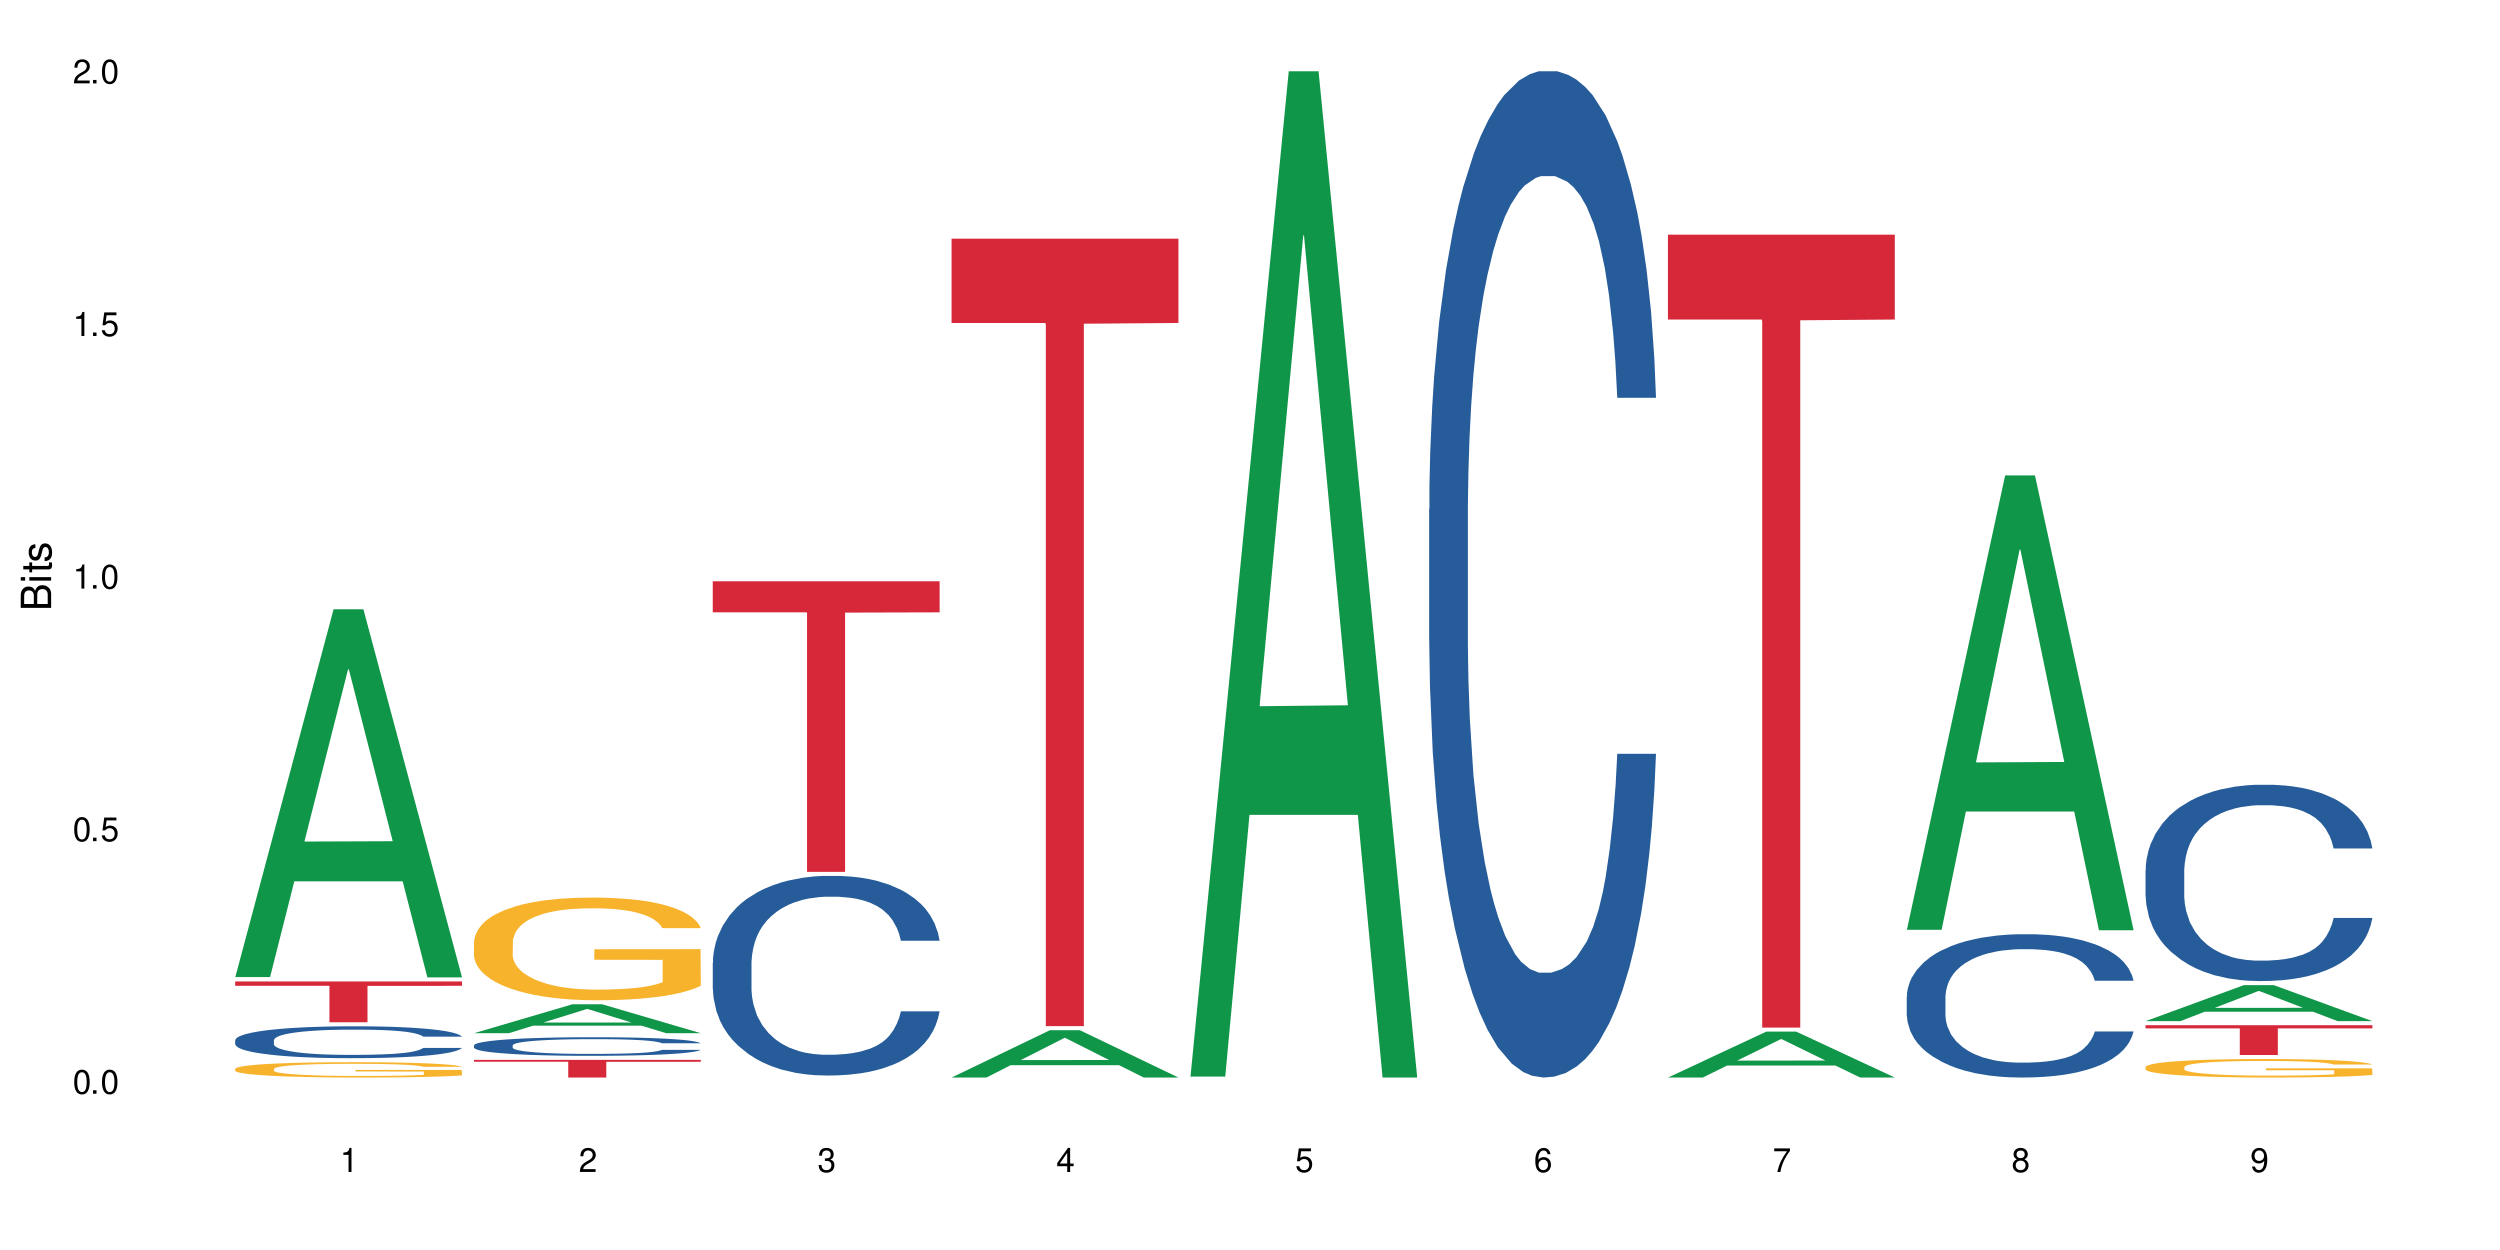 <?xml version="1.0" encoding="UTF-8"?>
<svg xmlns="http://www.w3.org/2000/svg" xmlns:xlink="http://www.w3.org/1999/xlink" width="720" height="360" viewBox="0 0 720 360">
<defs>
<g>
<g id="glyph-0-0">
</g>
<g id="glyph-0-1">
<path d="M 2.641 -6.938 C 2 -6.938 1.422 -6.656 1.078 -6.172 C 0.641 -5.562 0.406 -4.641 0.406 -3.359 C 0.406 -1.016 1.188 0.219 2.641 0.219 C 4.078 0.219 4.859 -1.016 4.859 -3.297 C 4.859 -4.641 4.656 -5.547 4.203 -6.172 C 3.844 -6.656 3.281 -6.938 2.641 -6.938 Z M 2.641 -6.188 C 3.547 -6.188 4 -5.25 4 -3.375 C 4 -1.406 3.562 -0.484 2.625 -0.484 C 1.734 -0.484 1.281 -1.438 1.281 -3.344 C 1.281 -5.25 1.734 -6.188 2.641 -6.188 Z M 2.641 -6.188 "/>
</g>
<g id="glyph-0-2">
<path d="M 1.828 -1 L 0.828 -1 L 0.828 0 L 1.828 0 Z M 1.828 -1 "/>
</g>
<g id="glyph-0-3">
<path d="M 4.562 -6.797 L 1.062 -6.797 L 0.547 -3.094 L 1.328 -3.094 C 1.719 -3.562 2.047 -3.734 2.578 -3.734 C 3.484 -3.734 4.062 -3.109 4.062 -2.094 C 4.062 -1.125 3.484 -0.531 2.578 -0.531 C 1.828 -0.531 1.375 -0.906 1.188 -1.672 L 0.328 -1.672 C 0.453 -1.109 0.547 -0.844 0.75 -0.594 C 1.125 -0.078 1.828 0.219 2.594 0.219 C 3.969 0.219 4.922 -0.781 4.922 -2.219 C 4.922 -3.562 4.031 -4.484 2.719 -4.484 C 2.25 -4.484 1.859 -4.359 1.469 -4.062 L 1.734 -5.969 L 4.562 -5.969 Z M 4.562 -6.797 "/>
</g>
<g id="glyph-0-4">
<path d="M 2.484 -4.938 L 2.484 0 L 3.328 0 L 3.328 -6.938 L 2.766 -6.938 C 2.469 -5.875 2.281 -5.734 0.984 -5.562 L 0.984 -4.938 Z M 2.484 -4.938 "/>
</g>
<g id="glyph-0-5">
<path d="M 4.859 -0.828 L 1.281 -0.828 C 1.359 -1.406 1.672 -1.781 2.5 -2.281 L 3.469 -2.828 C 4.406 -3.344 4.906 -4.062 4.906 -4.906 C 4.906 -5.484 4.672 -6.031 4.266 -6.406 C 3.859 -6.766 3.375 -6.938 2.719 -6.938 C 1.859 -6.938 1.219 -6.625 0.844 -6.031 C 0.609 -5.672 0.5 -5.234 0.484 -4.531 L 1.328 -4.531 C 1.359 -5.016 1.406 -5.281 1.531 -5.516 C 1.75 -5.938 2.188 -6.203 2.703 -6.203 C 3.469 -6.203 4.031 -5.641 4.031 -4.891 C 4.031 -4.344 3.719 -3.859 3.125 -3.516 L 2.234 -3 C 0.812 -2.172 0.406 -1.531 0.328 -0.016 L 4.859 -0.016 Z M 4.859 -0.828 "/>
</g>
<g id="glyph-0-6">
<path d="M 2.125 -3.188 L 2.578 -3.188 C 3.5 -3.188 3.984 -2.766 3.984 -1.922 C 3.984 -1.062 3.469 -0.531 2.594 -0.531 C 1.656 -0.531 1.203 -1 1.156 -2.016 L 0.312 -2.016 C 0.344 -1.453 0.438 -1.094 0.609 -0.781 C 0.953 -0.109 1.625 0.219 2.547 0.219 C 3.953 0.219 4.859 -0.625 4.859 -1.938 C 4.859 -2.828 4.516 -3.297 3.703 -3.594 C 4.344 -3.844 4.656 -4.328 4.656 -5.031 C 4.656 -6.219 3.875 -6.938 2.578 -6.938 C 1.203 -6.938 0.484 -6.172 0.453 -4.703 L 1.297 -4.703 C 1.312 -5.125 1.344 -5.359 1.453 -5.578 C 1.641 -5.969 2.062 -6.203 2.594 -6.203 C 3.344 -6.203 3.797 -5.75 3.797 -5 C 3.797 -4.516 3.609 -4.219 3.25 -4.047 C 3.016 -3.953 2.703 -3.922 2.125 -3.906 Z M 2.125 -3.188 "/>
</g>
<g id="glyph-0-7">
<path d="M 3.141 -1.672 L 3.141 0 L 3.984 0 L 3.984 -1.672 L 4.984 -1.672 L 4.984 -2.438 L 3.984 -2.438 L 3.984 -6.938 L 3.359 -6.938 L 0.266 -2.578 L 0.266 -1.672 Z M 3.141 -2.438 L 1 -2.438 L 3.141 -5.5 Z M 3.141 -2.438 "/>
</g>
<g id="glyph-0-8">
<path d="M 4.781 -5.125 C 4.609 -6.266 3.891 -6.938 2.844 -6.938 C 2.094 -6.938 1.422 -6.578 1.031 -5.953 C 0.594 -5.266 0.406 -4.422 0.406 -3.172 C 0.406 -2 0.578 -1.25 0.984 -0.641 C 1.359 -0.078 1.953 0.219 2.703 0.219 C 3.984 0.219 4.922 -0.75 4.922 -2.094 C 4.922 -3.375 4.062 -4.281 2.844 -4.281 C 2.172 -4.281 1.641 -4.031 1.281 -3.516 C 1.281 -5.234 1.828 -6.188 2.797 -6.188 C 3.391 -6.188 3.797 -5.797 3.938 -5.125 Z M 2.734 -3.531 C 3.547 -3.531 4.062 -2.953 4.062 -2.031 C 4.062 -1.156 3.484 -0.531 2.703 -0.531 C 1.922 -0.531 1.328 -1.188 1.328 -2.078 C 1.328 -2.938 1.906 -3.531 2.734 -3.531 Z M 2.734 -3.531 "/>
</g>
<g id="glyph-0-9">
<path d="M 4.984 -6.797 L 0.438 -6.797 L 0.438 -5.969 L 4.109 -5.969 C 2.5 -3.656 1.828 -2.234 1.328 0 L 2.219 0 C 2.594 -2.172 3.453 -4.047 4.984 -6.094 Z M 4.984 -6.797 "/>
</g>
<g id="glyph-0-10">
<path d="M 3.75 -3.656 C 4.469 -4.094 4.688 -4.438 4.688 -5.078 C 4.688 -6.172 3.844 -6.938 2.641 -6.938 C 1.438 -6.938 0.594 -6.172 0.594 -5.094 C 0.594 -4.438 0.812 -4.094 1.516 -3.656 C 0.734 -3.266 0.359 -2.703 0.359 -1.922 C 0.359 -0.656 1.281 0.219 2.641 0.219 C 3.984 0.219 4.922 -0.656 4.922 -1.922 C 4.922 -2.703 4.531 -3.266 3.75 -3.656 Z M 2.641 -6.188 C 3.359 -6.188 3.812 -5.75 3.812 -5.062 C 3.812 -4.406 3.344 -3.984 2.641 -3.984 C 1.922 -3.984 1.453 -4.406 1.453 -5.078 C 1.453 -5.75 1.922 -6.188 2.641 -6.188 Z M 2.641 -3.266 C 3.484 -3.266 4.062 -2.719 4.062 -1.906 C 4.062 -1.078 3.484 -0.531 2.625 -0.531 C 1.797 -0.531 1.219 -1.094 1.219 -1.906 C 1.219 -2.719 1.781 -3.266 2.641 -3.266 Z M 2.641 -3.266 "/>
</g>
<g id="glyph-0-11">
<path d="M 0.516 -1.578 C 0.672 -0.453 1.406 0.219 2.438 0.219 C 3.188 0.219 3.859 -0.141 4.266 -0.766 C 4.688 -1.453 4.891 -2.297 4.891 -3.547 C 4.891 -4.719 4.703 -5.453 4.312 -6.078 C 3.938 -6.641 3.344 -6.938 2.594 -6.938 C 1.297 -6.938 0.359 -5.969 0.359 -4.625 C 0.359 -3.344 1.234 -2.453 2.453 -2.453 C 3.094 -2.453 3.578 -2.672 4.016 -3.203 C 4 -1.484 3.469 -0.531 2.5 -0.531 C 1.906 -0.531 1.484 -0.906 1.359 -1.578 Z M 2.578 -6.203 C 3.375 -6.203 3.969 -5.531 3.969 -4.641 C 3.969 -3.797 3.391 -3.188 2.547 -3.188 C 1.734 -3.188 1.234 -3.766 1.234 -4.688 C 1.234 -5.562 1.797 -6.203 2.578 -6.203 Z M 2.578 -6.203 "/>
</g>
<g id="glyph-1-0">
</g>
<g id="glyph-1-1">
<path d="M 0 -0.953 L 0 -4.891 C 0 -5.719 -0.234 -6.344 -0.734 -6.797 C -1.188 -7.234 -1.812 -7.469 -2.5 -7.469 C -3.547 -7.469 -4.188 -7 -4.625 -5.875 C -4.984 -6.688 -5.625 -7.094 -6.531 -7.094 C -7.172 -7.094 -7.734 -6.859 -8.141 -6.391 C -8.562 -5.922 -8.75 -5.344 -8.75 -4.5 L -8.75 -0.953 Z M -4.984 -2.062 L -7.766 -2.062 L -7.766 -4.219 C -7.766 -4.844 -7.688 -5.203 -7.453 -5.5 C -7.219 -5.812 -6.859 -5.969 -6.375 -5.969 C -5.891 -5.969 -5.531 -5.812 -5.297 -5.5 C -5.062 -5.203 -4.984 -4.844 -4.984 -4.219 Z M -0.984 -2.062 L -4 -2.062 L -4 -4.781 C -4 -5.766 -3.438 -6.359 -2.484 -6.359 C -1.547 -6.359 -0.984 -5.766 -0.984 -4.781 Z M -0.984 -2.062 "/>
</g>
<g id="glyph-1-2">
<path d="M -6.281 -1.797 L -6.281 -0.797 L 0 -0.797 L 0 -1.797 Z M -8.75 -1.797 L -8.75 -0.797 L -7.484 -0.797 L -7.484 -1.797 Z M -8.75 -1.797 "/>
</g>
<g id="glyph-1-3">
<path d="M -6.281 -3.047 L -6.281 -2.016 L -8.016 -2.016 L -8.016 -1.016 L -6.281 -1.016 L -6.281 -0.172 L -5.469 -0.172 L -5.469 -1.016 L -0.719 -1.016 C -0.078 -1.016 0.281 -1.453 0.281 -2.234 C 0.281 -2.5 0.25 -2.719 0.188 -3.047 L -0.641 -3.047 C -0.609 -2.906 -0.594 -2.766 -0.594 -2.562 C -0.594 -2.141 -0.719 -2.016 -1.156 -2.016 L -5.469 -2.016 L -5.469 -3.047 Z M -6.281 -3.047 "/>
</g>
<g id="glyph-1-4">
<path d="M -4.531 -5.25 C -5.766 -5.25 -6.469 -4.422 -6.469 -2.969 C -6.469 -1.516 -5.719 -0.562 -4.547 -0.562 C -3.562 -0.562 -3.094 -1.062 -2.734 -2.562 L -2.516 -3.484 C -2.344 -4.188 -2.094 -4.469 -1.641 -4.469 C -1.047 -4.469 -0.641 -3.875 -0.641 -3 C -0.641 -2.453 -0.797 -2 -1.062 -1.75 C -1.25 -1.594 -1.422 -1.531 -1.875 -1.469 L -1.875 -0.406 C -0.422 -0.453 0.281 -1.266 0.281 -2.922 C 0.281 -4.5 -0.5 -5.516 -1.719 -5.516 C -2.656 -5.516 -3.172 -4.984 -3.469 -3.734 L -3.703 -2.766 C -3.891 -1.953 -4.156 -1.609 -4.594 -1.609 C -5.188 -1.609 -5.547 -2.125 -5.547 -2.938 C -5.547 -3.75 -5.203 -4.172 -4.531 -4.203 Z M -4.531 -5.25 "/>
</g>
</g>
</defs>
<rect x="-72" y="-36" width="864" height="432" fill="rgb(100%, 100%, 100%)" fill-opacity="1"/>
<path fill-rule="nonzero" fill="rgb(6.275%, 58.824%, 28.235%)" fill-opacity="1" d="M 67.73 281.395 L 67.801 281.293 L 96.07 175.465 L 104.656 175.465 L 133.066 281.492 L 123.082 281.492 L 115.965 253.816 L 84.762 253.816 L 77.781 281.395 L 67.73 281.395 L 87.766 242.367 L 113.102 242.266 L 100.469 192.785 L 100.328 192.688 L 100.188 192.984 L 87.695 242.266 L 87.766 242.367 Z M 67.73 281.395 "/>
<path fill-rule="nonzero" fill="rgb(14.51%, 36.078%, 60%)" fill-opacity="1" d="M 67.73 299.574 L 67.812 299.562 L 67.812 299.363 L 68.051 299.043 L 68.605 298.641 L 69.164 298.363 L 70.598 297.871 L 72.59 297.391 L 74.664 297.023 L 76.176 296.805 L 77.531 296.637 L 80.637 296.328 L 82.629 296.168 L 84.781 296.023 L 87.41 295.883 L 89.324 295.797 L 93.625 295.664 L 96.812 295.605 L 99.281 295.582 L 104.621 295.582 L 107.809 295.613 L 110.117 295.656 L 112.668 295.723 L 114.82 295.797 L 118.562 295.984 L 121.91 296.219 L 123.426 296.352 L 125.816 296.613 L 127.648 296.863 L 128.922 297.082 L 130.355 297.391 L 131.629 297.77 L 132.586 298.195 L 133.066 298.559 L 121.91 298.559 L 121.352 298.223 L 120.715 297.961 L 119.52 297.617 L 118.324 297.375 L 116.652 297.133 L 115.137 296.973 L 113.066 296.812 L 111.234 296.711 L 109.32 296.637 L 107.488 296.586 L 103.984 296.535 L 99.922 296.535 L 98.406 296.555 L 95.297 296.621 L 93.625 296.68 L 91.234 296.797 L 89.562 296.906 L 87.57 297.074 L 86.215 297.215 L 84.543 297.434 L 83.348 297.625 L 81.992 297.902 L 81.195 298.113 L 80.48 298.348 L 79.84 298.625 L 79.363 298.918 L 79.043 299.227 L 78.887 299.531 L 78.887 300.832 L 79.043 301.133 L 79.441 301.484 L 80.48 301.996 L 81.992 302.441 L 83.746 302.793 L 85.418 303.043 L 86.375 303.16 L 87.648 303.297 L 89.641 303.465 L 92.512 303.633 L 94.184 303.699 L 96.734 303.766 L 99.363 303.801 L 102.867 303.801 L 105.977 303.766 L 108.047 303.723 L 110.199 303.656 L 113.145 303.516 L 114.98 303.379 L 116.57 303.219 L 117.766 303.062 L 118.562 302.926 L 119.758 302.668 L 120.715 302.383 L 121.434 302.09 L 121.91 301.805 L 133.066 301.805 L 132.586 302.137 L 131.871 302.465 L 131.152 302.707 L 130.039 303.004 L 128.762 303.262 L 126.93 303.555 L 125.418 303.75 L 123.426 303.957 L 121.59 304.117 L 119.602 304.262 L 116.652 304.43 L 114.738 304.512 L 112.668 304.586 L 110.199 304.656 L 107.09 304.715 L 103.746 304.746 L 100.637 304.754 L 97.289 304.738 L 94.82 304.703 L 91.555 304.629 L 87.492 304.477 L 84.543 304.32 L 82.23 304.16 L 80.238 303.992 L 78.008 303.766 L 75.141 303.398 L 73.387 303.113 L 72.191 302.875 L 70.84 302.551 L 69.883 302.258 L 68.766 301.785 L 67.969 301.191 L 67.73 300.73 Z M 67.73 299.574 "/>
<path fill-rule="nonzero" fill="rgb(96.863%, 70.196%, 16.863%)" fill-opacity="1" d="M 67.73 307.809 L 67.812 307.805 L 67.812 307.727 L 68.129 307.543 L 68.926 307.293 L 69.961 307.086 L 71.078 306.926 L 71.793 306.844 L 72.988 306.723 L 74.023 306.633 L 76.656 306.449 L 80 306.281 L 81.832 306.211 L 83.906 306.141 L 86.852 306.062 L 88.207 306.035 L 92.352 305.973 L 97.051 305.93 L 102.23 305.918 L 104.621 305.922 L 107.887 305.938 L 112.348 305.984 L 114.898 306.023 L 116.891 306.062 L 118.961 306.117 L 121.512 306.195 L 123.902 306.293 L 125.816 306.391 L 127.727 306.512 L 129.32 306.641 L 130.676 306.781 L 131.871 306.949 L 132.586 307.094 L 133.066 307.234 L 121.988 307.234 L 121.352 307.094 L 120.637 306.984 L 119.441 306.852 L 118.246 306.754 L 117.051 306.676 L 114.82 306.57 L 112.906 306.508 L 110.516 306.449 L 108.207 306.414 L 105.578 306.391 L 103.984 306.383 L 99.762 306.383 L 95.938 306.41 L 93.707 306.441 L 92.113 306.477 L 89.879 306.535 L 88.527 306.586 L 87.73 306.617 L 85.34 306.742 L 83.746 306.855 L 82.871 306.93 L 81.754 307.051 L 80.957 307.16 L 80.082 307.32 L 79.602 307.441 L 78.965 307.715 L 78.887 308.441 L 79.125 308.594 L 79.602 308.762 L 80.238 308.906 L 81.195 309.059 L 82.152 309.176 L 83.824 309.332 L 85.258 309.438 L 86.375 309.508 L 88.527 309.613 L 89.402 309.652 L 91.473 309.723 L 93.625 309.781 L 96.254 309.828 L 98.246 309.852 L 101.434 309.871 L 105.496 309.871 L 110.277 309.848 L 113.305 309.816 L 115.379 309.785 L 116.73 309.758 L 118.406 309.711 L 119.602 309.672 L 120.715 309.629 L 122.07 309.559 L 122.07 308.594 L 102.391 308.59 L 102.391 308.141 L 132.984 308.137 L 133.066 309.711 L 131.391 309.82 L 129.32 309.926 L 127.328 310.008 L 125.258 310.074 L 122.309 310.152 L 119.918 310.199 L 116.254 310.254 L 112.906 310.293 L 109.402 310.316 L 106.293 310.328 L 102.629 310.332 L 99.363 310.324 L 95.855 310.301 L 93.066 310.27 L 90.52 310.227 L 87.969 310.176 L 84.781 310.09 L 82.711 310.023 L 80.559 309.938 L 78.406 309.836 L 76.496 309.727 L 75.219 309.645 L 73.945 309.547 L 72.59 309.426 L 71.316 309.289 L 70.359 309.164 L 69.484 309.023 L 68.848 308.891 L 68.211 308.707 L 67.891 308.562 L 67.73 308.438 Z M 67.73 307.809 "/>
<path fill-rule="nonzero" fill="rgb(83.922%, 15.686%, 22.353%)" fill-opacity="1" d="M 67.73 282.656 L 133.066 282.656 L 133.066 283.918 L 105.836 283.926 L 105.836 294.418 L 94.879 294.418 L 94.879 283.938 L 94.723 283.918 L 67.73 283.918 Z M 67.73 282.656 "/>
<path fill-rule="nonzero" fill="rgb(6.275%, 58.824%, 28.235%)" fill-opacity="1" d="M 136.504 297.555 L 136.574 297.547 L 164.844 289.238 L 173.43 289.238 L 201.836 297.562 L 191.855 297.562 L 184.738 295.391 L 153.535 295.391 L 146.555 297.555 L 136.504 297.555 L 156.535 294.492 L 181.875 294.484 L 169.242 290.598 L 169.102 290.59 L 168.961 290.613 L 156.469 294.484 L 156.535 294.492 Z M 136.504 297.555 "/>
<path fill-rule="nonzero" fill="rgb(14.51%, 36.078%, 60%)" fill-opacity="1" d="M 136.504 301.055 L 136.582 301.051 L 136.582 300.934 L 136.824 300.746 L 137.379 300.512 L 137.938 300.352 L 139.371 300.062 L 141.363 299.781 L 143.434 299.566 L 144.949 299.441 L 146.305 299.34 L 149.41 299.16 L 151.402 299.066 L 153.555 298.984 L 156.184 298.902 L 158.098 298.852 L 162.398 298.773 L 165.586 298.738 L 168.055 298.727 L 173.395 298.727 L 176.582 298.746 L 178.891 298.77 L 181.441 298.809 L 183.594 298.852 L 187.336 298.961 L 190.684 299.098 L 192.195 299.176 L 194.586 299.328 L 196.418 299.473 L 197.695 299.602 L 199.129 299.781 L 200.402 300.004 L 201.359 300.254 L 201.836 300.461 L 190.684 300.461 L 190.125 300.266 L 189.488 300.113 L 188.293 299.914 L 187.098 299.773 L 185.426 299.629 L 183.91 299.539 L 181.84 299.445 L 180.008 299.387 L 178.094 299.34 L 176.262 299.312 L 172.758 299.281 L 168.691 299.281 L 167.18 299.293 L 164.07 299.332 L 162.398 299.367 L 160.008 299.434 L 158.336 299.5 L 156.344 299.598 L 154.988 299.68 L 153.316 299.809 L 152.121 299.918 L 150.766 300.082 L 149.969 300.203 L 149.25 300.34 L 148.613 300.5 L 148.137 300.672 L 147.816 300.855 L 147.66 301.031 L 147.66 301.789 L 147.816 301.965 L 148.215 302.172 L 149.25 302.469 L 150.766 302.73 L 152.52 302.934 L 154.191 303.082 L 155.148 303.148 L 156.422 303.227 L 158.414 303.324 L 161.281 303.422 L 162.957 303.461 L 165.504 303.5 L 168.137 303.52 L 171.641 303.52 L 174.746 303.5 L 176.82 303.477 L 178.973 303.438 L 181.918 303.355 L 183.75 303.277 L 185.344 303.184 L 186.539 303.09 L 187.336 303.012 L 188.531 302.859 L 189.488 302.695 L 190.203 302.523 L 190.684 302.355 L 201.836 302.355 L 201.359 302.551 L 200.645 302.742 L 199.926 302.887 L 198.809 303.055 L 197.535 303.207 L 195.703 303.379 L 194.188 303.492 L 192.195 303.613 L 190.363 303.707 L 188.371 303.789 L 185.426 303.887 L 183.512 303.938 L 181.441 303.98 L 178.973 304.02 L 175.863 304.055 L 172.516 304.074 L 169.41 304.078 L 166.062 304.07 L 163.594 304.051 L 160.328 304.008 L 156.262 303.918 L 153.316 303.824 L 151.004 303.73 L 149.012 303.633 L 146.781 303.5 L 143.914 303.285 L 142.16 303.121 L 140.965 302.984 L 139.609 302.793 L 138.656 302.621 L 137.539 302.348 L 136.742 302 L 136.504 301.73 Z M 136.504 301.055 "/>
<path fill-rule="nonzero" fill="rgb(96.863%, 70.196%, 16.863%)" fill-opacity="1" d="M 136.504 271.168 L 136.582 271.145 L 136.582 270.602 L 136.902 269.387 L 137.699 267.715 L 138.734 266.336 L 139.852 265.254 L 140.566 264.688 L 141.762 263.879 L 142.797 263.285 L 145.426 262.07 L 148.773 260.934 L 150.605 260.449 L 152.68 259.988 L 155.625 259.477 L 156.98 259.285 L 161.125 258.855 L 165.824 258.586 L 171.004 258.504 L 173.395 258.531 L 176.66 258.641 L 181.121 258.938 L 183.672 259.207 L 185.664 259.477 L 187.734 259.828 L 190.285 260.367 L 192.676 261.016 L 194.586 261.664 L 196.5 262.473 L 198.094 263.336 L 199.449 264.281 L 200.645 265.418 L 201.359 266.363 L 201.836 267.309 L 190.762 267.309 L 190.125 266.363 L 189.41 265.633 L 188.215 264.742 L 187.02 264.094 L 185.824 263.582 L 183.594 262.879 L 181.68 262.445 L 179.289 262.07 L 176.98 261.824 L 174.348 261.664 L 172.758 261.609 L 168.535 261.609 L 164.707 261.797 L 162.477 262.016 L 160.883 262.23 L 158.652 262.637 L 157.301 262.961 L 156.504 263.176 L 154.113 264.012 L 152.52 264.77 L 151.641 265.281 L 150.527 266.094 L 149.73 266.82 L 148.852 267.902 L 148.375 268.711 L 147.738 270.547 L 147.66 275.41 L 147.898 276.438 L 148.375 277.543 L 149.012 278.516 L 149.969 279.543 L 150.926 280.324 L 152.598 281.379 L 154.031 282.082 L 155.148 282.539 L 157.301 283.27 L 158.176 283.512 L 160.246 283.996 L 162.398 284.375 L 165.027 284.699 L 167.02 284.863 L 170.207 284.996 L 174.27 284.996 L 179.051 284.836 L 182.078 284.617 L 184.148 284.402 L 185.504 284.215 L 187.176 283.918 L 188.371 283.648 L 189.488 283.348 L 190.844 282.891 L 190.844 276.438 L 171.164 276.41 L 171.164 273.383 L 201.758 273.355 L 201.836 283.918 L 200.164 284.645 L 198.094 285.348 L 196.102 285.887 L 194.031 286.348 L 191.082 286.859 L 188.691 287.184 L 185.027 287.562 L 181.68 287.805 L 178.176 287.969 L 175.066 288.047 L 171.402 288.074 L 168.137 288.023 L 164.629 287.859 L 161.84 287.645 L 159.289 287.375 L 156.742 287.023 L 153.555 286.457 L 151.484 285.996 L 149.332 285.43 L 147.18 284.754 L 145.27 284.023 L 143.992 283.457 L 142.719 282.809 L 141.363 282 L 140.09 281.082 L 139.133 280.242 L 138.258 279.297 L 137.617 278.406 L 136.98 277.191 L 136.664 276.219 L 136.504 275.383 Z M 136.504 271.168 "/>
<path fill-rule="nonzero" fill="rgb(83.922%, 15.686%, 22.353%)" fill-opacity="1" d="M 136.504 305.242 L 201.836 305.242 L 201.836 305.789 L 174.609 305.793 L 174.609 310.332 L 163.652 310.332 L 163.652 305.797 L 163.496 305.789 L 136.504 305.789 Z M 136.504 305.242 "/>
<path fill-rule="nonzero" fill="rgb(14.51%, 36.078%, 60%)" fill-opacity="1" d="M 205.277 277.281 L 205.355 277.23 L 205.355 275.969 L 205.594 273.973 L 206.152 271.449 L 206.711 269.715 L 208.145 266.613 L 210.137 263.621 L 212.207 261.309 L 213.723 259.941 L 215.078 258.891 L 218.184 256.945 L 220.176 255.949 L 222.328 255.055 L 224.957 254.16 L 226.867 253.637 L 231.172 252.797 L 234.359 252.426 L 236.828 252.27 L 242.168 252.27 L 245.352 252.48 L 247.664 252.742 L 250.215 253.164 L 252.363 253.637 L 256.109 254.793 L 259.457 256.262 L 260.969 257.105 L 263.359 258.734 L 265.191 260.309 L 266.469 261.676 L 267.902 263.621 L 269.176 265.984 L 270.133 268.664 L 270.609 270.926 L 259.457 270.926 L 258.898 268.82 L 258.262 267.191 L 257.066 265.039 L 255.871 263.516 L 254.195 261.992 L 252.684 260.992 L 250.613 259.996 L 248.777 259.363 L 246.867 258.891 L 245.035 258.574 L 241.527 258.262 L 237.465 258.262 L 235.953 258.367 L 232.844 258.785 L 231.172 259.152 L 228.781 259.891 L 227.109 260.57 L 225.117 261.625 L 223.762 262.516 L 222.09 263.883 L 220.895 265.09 L 219.539 266.824 L 218.742 268.141 L 218.023 269.609 L 217.387 271.344 L 216.91 273.184 L 216.59 275.129 L 216.43 277.02 L 216.43 285.164 L 216.59 287.055 L 216.988 289.262 L 218.023 292.469 L 219.539 295.254 L 221.293 297.461 L 222.965 299.035 L 223.922 299.773 L 225.195 300.613 L 227.188 301.664 L 230.055 302.715 L 231.73 303.137 L 234.277 303.555 L 236.906 303.766 L 240.414 303.766 L 243.52 303.555 L 245.594 303.293 L 247.742 302.871 L 250.691 301.98 L 252.523 301.137 L 254.117 300.141 L 255.312 299.141 L 256.109 298.301 L 257.305 296.672 L 258.262 294.887 L 258.977 293.047 L 259.457 291.258 L 270.609 291.258 L 270.133 293.363 L 269.414 295.41 L 268.699 296.934 L 267.582 298.773 L 266.309 300.402 L 264.477 302.242 L 262.961 303.449 L 260.969 304.766 L 259.137 305.762 L 257.145 306.656 L 254.195 307.707 L 252.285 308.23 L 250.215 308.707 L 247.742 309.125 L 244.637 309.492 L 241.289 309.703 L 238.184 309.758 L 234.836 309.652 L 232.367 309.441 L 229.098 308.969 L 225.035 308.023 L 222.09 307.023 L 219.777 306.023 L 217.785 304.973 L 215.555 303.555 L 212.688 301.242 L 210.934 299.457 L 209.738 297.984 L 208.383 295.938 L 207.426 294.098 L 206.312 291.156 L 205.516 287.422 L 205.277 284.535 Z M 205.277 277.281 "/>
<path fill-rule="nonzero" fill="rgb(83.922%, 15.686%, 22.353%)" fill-opacity="1" d="M 205.277 167.395 L 270.609 167.395 L 270.609 176.355 L 243.383 176.434 L 243.383 251.105 L 232.426 251.105 L 232.426 176.512 L 232.266 176.355 L 205.277 176.355 Z M 205.277 167.395 "/>
<path fill-rule="nonzero" fill="rgb(6.275%, 58.824%, 28.235%)" fill-opacity="1" d="M 274.051 310.32 L 274.117 310.309 L 302.387 296.688 L 310.973 296.688 L 339.383 310.332 L 329.402 310.332 L 322.281 306.77 L 291.082 306.77 L 284.102 310.32 L 274.051 310.32 L 294.082 305.297 L 319.422 305.285 L 306.785 298.918 L 306.645 298.906 L 306.508 298.941 L 294.012 305.285 L 294.082 305.297 Z M 274.051 310.32 "/>
<path fill-rule="nonzero" fill="rgb(83.922%, 15.686%, 22.353%)" fill-opacity="1" d="M 274.051 68.738 L 339.383 68.738 L 339.383 93.016 L 312.152 93.23 L 312.152 295.523 L 301.199 295.523 L 301.199 93.441 L 301.039 93.016 L 274.051 93.016 Z M 274.051 68.738 "/>
<path fill-rule="nonzero" fill="rgb(6.275%, 58.824%, 28.235%)" fill-opacity="1" d="M 342.82 310.059 L 342.891 309.789 L 371.16 20.527 L 379.746 20.527 L 408.156 310.332 L 398.176 310.332 L 391.055 234.684 L 359.852 234.684 L 352.875 310.059 L 342.82 310.059 L 362.855 203.391 L 388.191 203.117 L 375.559 67.875 L 375.418 67.602 L 375.281 68.418 L 362.785 203.117 L 362.855 203.391 Z M 342.82 310.059 "/>
<path fill-rule="nonzero" fill="rgb(14.51%, 36.078%, 60%)" fill-opacity="1" d="M 411.594 146.621 L 411.676 146.355 L 411.676 140 L 411.914 129.934 L 412.473 117.215 L 413.027 108.477 L 414.461 92.844 L 416.453 77.746 L 418.527 66.09 L 420.039 59.203 L 421.395 53.902 L 424.5 44.102 L 426.492 39.07 L 428.645 34.566 L 431.273 30.062 L 433.188 27.414 L 437.488 23.176 L 440.676 21.32 L 443.145 20.527 L 448.484 20.527 L 451.672 21.586 L 453.98 22.91 L 456.531 25.031 L 458.684 27.414 L 462.426 33.242 L 465.773 40.66 L 467.289 44.898 L 469.68 53.109 L 471.512 61.055 L 472.785 67.945 L 474.219 77.746 L 475.496 89.668 L 476.449 103.176 L 476.93 114.566 L 465.773 114.566 L 465.215 103.973 L 464.578 95.758 L 463.383 84.898 L 462.188 77.215 L 460.516 69.535 L 459 64.5 L 456.93 59.469 L 455.098 56.289 L 453.184 53.902 L 451.352 52.316 L 447.848 50.727 L 443.785 50.727 L 442.27 51.254 L 439.164 53.375 L 437.488 55.23 L 435.098 58.938 L 433.426 62.383 L 431.434 67.68 L 430.078 72.184 L 428.406 79.07 L 427.211 85.164 L 425.855 93.906 L 425.059 100.527 L 424.344 107.945 L 423.707 116.688 L 423.227 125.957 L 422.91 135.762 L 422.75 145.297 L 422.75 186.355 L 422.91 195.895 L 423.309 207.02 L 424.344 223.18 L 425.855 237.219 L 427.609 248.344 L 429.281 256.293 L 430.238 260 L 431.512 264.238 L 433.504 269.535 L 436.375 274.836 L 438.047 276.953 L 440.598 279.074 L 443.227 280.133 L 446.73 280.133 L 449.84 279.074 L 451.91 277.75 L 454.062 275.629 L 457.008 271.125 L 458.844 266.887 L 460.438 261.855 L 461.629 256.82 L 462.426 252.582 L 463.621 244.371 L 464.578 235.363 L 465.297 226.094 L 465.773 217.086 L 476.93 217.086 L 476.449 227.684 L 475.734 238.012 L 475.016 245.695 L 473.902 254.969 L 472.625 263.18 L 470.793 272.449 L 469.281 278.543 L 467.289 285.168 L 465.457 290.199 L 463.465 294.703 L 460.516 300 L 458.602 302.648 L 456.531 305.035 L 454.062 307.152 L 450.953 309.008 L 447.609 310.066 L 444.5 310.332 L 441.152 309.801 L 438.684 308.742 L 435.418 306.359 L 431.355 301.59 L 428.406 296.559 L 426.094 291.523 L 424.105 286.227 L 421.871 279.074 L 419.004 267.418 L 417.25 258.41 L 416.055 250.992 L 414.703 240.664 L 413.746 231.391 L 412.629 216.555 L 411.832 197.746 L 411.594 183.18 Z M 411.594 146.621 "/>
<path fill-rule="nonzero" fill="rgb(6.275%, 58.824%, 28.235%)" fill-opacity="1" d="M 480.367 310.32 L 480.438 310.309 L 508.707 297.105 L 517.293 297.105 L 545.703 310.332 L 535.719 310.332 L 528.602 306.879 L 497.398 306.879 L 490.418 310.32 L 480.367 310.32 L 500.398 305.453 L 525.738 305.438 L 513.105 299.266 L 512.965 299.254 L 512.824 299.293 L 500.332 305.438 L 500.398 305.453 Z M 480.367 310.32 "/>
<path fill-rule="nonzero" fill="rgb(83.922%, 15.686%, 22.353%)" fill-opacity="1" d="M 480.367 67.586 L 545.703 67.586 L 545.703 92.027 L 518.473 92.242 L 518.473 295.941 L 507.516 295.941 L 507.516 92.457 L 507.359 92.027 L 480.367 92.027 Z M 480.367 67.586 "/>
<path fill-rule="nonzero" fill="rgb(6.275%, 58.824%, 28.235%)" fill-opacity="1" d="M 549.141 267.785 L 549.211 267.664 L 577.48 136.914 L 586.066 136.914 L 614.473 267.91 L 604.492 267.91 L 597.371 233.715 L 566.172 233.715 L 559.191 267.785 L 549.141 267.785 L 569.172 219.57 L 594.512 219.445 L 581.875 158.316 L 581.738 158.191 L 581.598 158.562 L 569.102 219.445 L 569.172 219.57 Z M 549.141 267.785 "/>
<path fill-rule="nonzero" fill="rgb(14.51%, 36.078%, 60%)" fill-opacity="1" d="M 549.141 287.023 L 549.219 286.988 L 549.219 286.082 L 549.457 284.648 L 550.016 282.84 L 550.574 281.594 L 552.008 279.367 L 554 277.219 L 556.07 275.559 L 557.586 274.578 L 558.941 273.824 L 562.047 272.43 L 564.039 271.711 L 566.191 271.07 L 568.82 270.43 L 570.73 270.055 L 575.035 269.449 L 578.223 269.188 L 580.691 269.074 L 586.031 269.074 L 589.215 269.223 L 591.527 269.41 L 594.078 269.715 L 596.227 270.055 L 599.973 270.883 L 603.32 271.938 L 604.832 272.543 L 607.223 273.711 L 609.055 274.844 L 610.332 275.824 L 611.766 277.219 L 613.039 278.918 L 613.996 280.84 L 614.473 282.461 L 603.32 282.461 L 602.762 280.953 L 602.125 279.785 L 600.93 278.238 L 599.734 277.145 L 598.062 276.051 L 596.547 275.332 L 594.477 274.617 L 592.645 274.164 L 590.73 273.824 L 588.898 273.598 L 585.391 273.371 L 581.328 273.371 L 579.816 273.449 L 576.707 273.75 L 575.035 274.012 L 572.645 274.543 L 570.973 275.031 L 568.98 275.785 L 567.625 276.426 L 565.953 277.406 L 564.758 278.273 L 563.402 279.52 L 562.605 280.461 L 561.887 281.52 L 561.25 282.762 L 560.773 284.082 L 560.453 285.477 L 560.293 286.836 L 560.293 292.684 L 560.453 294.039 L 560.852 295.625 L 561.887 297.926 L 563.402 299.922 L 565.156 301.508 L 566.828 302.637 L 567.785 303.168 L 569.059 303.77 L 571.051 304.523 L 573.918 305.277 L 575.594 305.582 L 578.141 305.883 L 580.77 306.031 L 584.277 306.031 L 587.383 305.883 L 589.457 305.695 L 591.605 305.391 L 594.555 304.75 L 596.387 304.148 L 597.98 303.43 L 599.176 302.715 L 599.973 302.109 L 601.168 300.941 L 602.125 299.66 L 602.84 298.34 L 603.32 297.059 L 614.473 297.059 L 613.996 298.566 L 613.277 300.035 L 612.562 301.129 L 611.445 302.449 L 610.172 303.621 L 608.34 304.938 L 606.824 305.809 L 604.832 306.75 L 603 307.465 L 601.008 308.105 L 598.062 308.863 L 596.148 309.238 L 594.078 309.578 L 591.605 309.879 L 588.5 310.145 L 585.152 310.293 L 582.047 310.332 L 578.699 310.258 L 576.23 310.105 L 572.965 309.766 L 568.898 309.086 L 565.953 308.371 L 563.641 307.656 L 561.648 306.902 L 559.418 305.883 L 556.551 304.223 L 554.797 302.941 L 553.602 301.883 L 552.246 300.414 L 551.293 299.094 L 550.176 296.98 L 549.379 294.305 L 549.141 292.23 Z M 549.141 287.023 "/>
<path fill-rule="nonzero" fill="rgb(6.275%, 58.824%, 28.235%)" fill-opacity="1" d="M 617.914 294.082 L 617.98 294.074 L 646.25 283.715 L 654.836 283.715 L 683.246 294.094 L 673.266 294.094 L 666.145 291.383 L 634.945 291.383 L 627.965 294.082 L 617.914 294.082 L 637.945 290.262 L 663.285 290.254 L 650.648 285.41 L 650.512 285.402 L 650.371 285.43 L 637.875 290.254 L 637.945 290.262 Z M 617.914 294.082 "/>
<path fill-rule="nonzero" fill="rgb(14.51%, 36.078%, 60%)" fill-opacity="1" d="M 617.914 250.617 L 617.992 250.566 L 617.992 249.324 L 618.23 247.363 L 618.789 244.883 L 619.348 243.176 L 620.781 240.125 L 622.773 237.18 L 624.844 234.906 L 626.359 233.562 L 627.711 232.531 L 630.82 230.617 L 632.812 229.637 L 634.965 228.758 L 637.594 227.879 L 639.504 227.363 L 643.809 226.535 L 646.996 226.176 L 649.465 226.02 L 654.801 226.02 L 657.988 226.227 L 660.301 226.484 L 662.852 226.898 L 665 227.363 L 668.746 228.5 L 672.094 229.945 L 673.605 230.773 L 675.996 232.375 L 677.828 233.926 L 679.102 235.27 L 680.539 237.18 L 681.812 239.508 L 682.77 242.141 L 683.246 244.363 L 672.094 244.363 L 671.535 242.297 L 670.898 240.695 L 669.703 238.578 L 668.508 237.078 L 666.832 235.578 L 665.32 234.598 L 663.246 233.617 L 661.414 232.996 L 659.504 232.531 L 657.672 232.219 L 654.164 231.91 L 650.102 231.91 L 648.586 232.016 L 645.48 232.426 L 643.809 232.789 L 641.418 233.512 L 639.742 234.184 L 637.75 235.219 L 636.398 236.098 L 634.723 237.441 L 633.527 238.629 L 632.176 240.332 L 631.379 241.625 L 630.66 243.074 L 630.023 244.777 L 629.547 246.586 L 629.227 248.5 L 629.066 250.359 L 629.066 258.367 L 629.227 260.23 L 629.625 262.398 L 630.66 265.551 L 632.176 268.289 L 633.926 270.461 L 635.602 272.012 L 636.559 272.734 L 637.832 273.562 L 639.824 274.594 L 642.691 275.629 L 644.363 276.043 L 646.914 276.453 L 649.543 276.66 L 653.051 276.66 L 656.156 276.453 L 658.227 276.195 L 660.379 275.781 L 663.328 274.906 L 665.16 274.078 L 666.754 273.098 L 667.949 272.113 L 668.746 271.289 L 669.941 269.684 L 670.898 267.93 L 671.613 266.121 L 672.094 264.363 L 683.246 264.363 L 682.77 266.43 L 682.051 268.445 L 681.336 269.945 L 680.219 271.754 L 678.945 273.355 L 677.113 275.164 L 675.598 276.352 L 673.605 277.645 L 671.773 278.625 L 669.781 279.504 L 666.832 280.539 L 664.922 281.055 L 662.852 281.52 L 660.379 281.934 L 657.273 282.293 L 653.926 282.5 L 650.82 282.551 L 647.473 282.449 L 645.004 282.242 L 641.734 281.777 L 637.672 280.848 L 634.723 279.867 L 632.414 278.883 L 630.422 277.852 L 628.191 276.453 L 625.324 274.18 L 623.57 272.426 L 622.375 270.977 L 621.02 268.961 L 620.062 267.152 L 618.949 264.258 L 618.152 260.59 L 617.914 257.75 Z M 617.914 250.617 "/>
<path fill-rule="nonzero" fill="rgb(96.863%, 70.196%, 16.863%)" fill-opacity="1" d="M 617.914 307.285 L 617.992 307.277 L 617.992 307.184 L 618.312 306.961 L 619.109 306.66 L 620.145 306.414 L 621.258 306.219 L 621.977 306.117 L 623.172 305.969 L 624.207 305.863 L 626.836 305.645 L 630.184 305.438 L 632.016 305.352 L 634.086 305.27 L 637.035 305.176 L 638.391 305.141 L 642.531 305.062 L 647.234 305.016 L 652.414 305 L 654.801 305.004 L 658.07 305.023 L 662.531 305.078 L 665.082 305.125 L 667.074 305.176 L 669.145 305.238 L 671.695 305.336 L 674.082 305.453 L 675.996 305.57 L 677.91 305.715 L 679.5 305.871 L 680.855 306.043 L 682.051 306.246 L 682.77 306.418 L 683.246 306.586 L 672.172 306.586 L 671.535 306.418 L 670.816 306.285 L 669.621 306.125 L 668.426 306.008 L 667.23 305.914 L 665 305.789 L 663.09 305.711 L 660.699 305.645 L 658.387 305.598 L 655.758 305.57 L 654.164 305.559 L 649.941 305.559 L 646.117 305.594 L 643.887 305.633 L 642.293 305.672 L 640.062 305.746 L 638.707 305.805 L 637.91 305.844 L 635.52 305.992 L 633.926 306.129 L 633.051 306.223 L 631.934 306.367 L 631.141 306.5 L 630.262 306.695 L 629.785 306.84 L 629.148 307.172 L 629.066 308.047 L 629.305 308.234 L 629.785 308.434 L 630.422 308.609 L 631.379 308.793 L 632.332 308.934 L 634.008 309.125 L 635.441 309.25 L 636.559 309.336 L 638.707 309.465 L 639.586 309.508 L 641.656 309.598 L 643.809 309.664 L 646.438 309.723 L 648.43 309.754 L 651.617 309.777 L 655.68 309.777 L 660.461 309.75 L 663.488 309.711 L 665.559 309.672 L 666.914 309.637 L 668.586 309.582 L 669.781 309.535 L 670.898 309.48 L 672.25 309.398 L 672.25 308.234 L 652.57 308.23 L 652.57 307.684 L 683.168 307.68 L 683.246 309.582 L 681.574 309.715 L 679.5 309.84 L 677.512 309.938 L 675.438 310.02 L 672.492 310.113 L 670.102 310.172 L 666.434 310.238 L 663.09 310.285 L 659.582 310.312 L 656.477 310.328 L 652.809 310.332 L 649.543 310.324 L 646.039 310.293 L 643.25 310.254 L 640.699 310.207 L 638.148 310.141 L 634.965 310.039 L 632.891 309.957 L 630.742 309.855 L 628.59 309.734 L 626.676 309.602 L 625.402 309.5 L 624.129 309.383 L 622.773 309.238 L 621.496 309.07 L 620.543 308.922 L 619.664 308.75 L 619.027 308.59 L 618.391 308.371 L 618.07 308.195 L 617.914 308.043 Z M 617.914 307.285 "/>
<path fill-rule="nonzero" fill="rgb(83.922%, 15.686%, 22.353%)" fill-opacity="1" d="M 617.914 295.254 L 683.246 295.254 L 683.246 296.176 L 656.016 296.184 L 656.016 303.836 L 645.062 303.836 L 645.062 296.191 L 644.902 296.176 L 617.914 296.176 Z M 617.914 295.254 "/>
<g fill="rgb(0%, 0%, 0%)" fill-opacity="1">
<use xlink:href="#glyph-0-1" x="20.965" y="314.993"/>
<use xlink:href="#glyph-0-2" x="25.965" y="314.993"/>
<use xlink:href="#glyph-0-1" x="28.965" y="314.993"/>
</g>
<g fill="rgb(0%, 0%, 0%)" fill-opacity="1">
<use xlink:href="#glyph-0-1" x="20.965" y="242.251"/>
<use xlink:href="#glyph-0-2" x="25.965" y="242.251"/>
<use xlink:href="#glyph-0-3" x="28.965" y="242.251"/>
</g>
<g fill="rgb(0%, 0%, 0%)" fill-opacity="1">
<use xlink:href="#glyph-0-4" x="20.965" y="169.509"/>
<use xlink:href="#glyph-0-2" x="25.965" y="169.509"/>
<use xlink:href="#glyph-0-1" x="28.965" y="169.509"/>
</g>
<g fill="rgb(0%, 0%, 0%)" fill-opacity="1">
<use xlink:href="#glyph-0-4" x="20.965" y="96.767"/>
<use xlink:href="#glyph-0-2" x="25.965" y="96.767"/>
<use xlink:href="#glyph-0-3" x="28.965" y="96.767"/>
</g>
<g fill="rgb(0%, 0%, 0%)" fill-opacity="1">
<use xlink:href="#glyph-0-5" x="20.965" y="24.024"/>
<use xlink:href="#glyph-0-2" x="25.965" y="24.024"/>
<use xlink:href="#glyph-0-1" x="28.965" y="24.024"/>
</g>
<g fill="rgb(0%, 0%, 0%)" fill-opacity="1">
<use xlink:href="#glyph-0-4" x="97.898" y="337.532"/>
</g>
<g fill="rgb(0%, 0%, 0%)" fill-opacity="1">
<use xlink:href="#glyph-0-5" x="166.672" y="337.532"/>
</g>
<g fill="rgb(0%, 0%, 0%)" fill-opacity="1">
<use xlink:href="#glyph-0-6" x="235.445" y="337.532"/>
</g>
<g fill="rgb(0%, 0%, 0%)" fill-opacity="1">
<use xlink:href="#glyph-0-7" x="304.215" y="337.532"/>
</g>
<g fill="rgb(0%, 0%, 0%)" fill-opacity="1">
<use xlink:href="#glyph-0-3" x="372.988" y="337.532"/>
</g>
<g fill="rgb(0%, 0%, 0%)" fill-opacity="1">
<use xlink:href="#glyph-0-8" x="441.762" y="337.532"/>
</g>
<g fill="rgb(0%, 0%, 0%)" fill-opacity="1">
<use xlink:href="#glyph-0-9" x="510.535" y="337.532"/>
</g>
<g fill="rgb(0%, 0%, 0%)" fill-opacity="1">
<use xlink:href="#glyph-0-10" x="579.309" y="337.532"/>
</g>
<g fill="rgb(0%, 0%, 0%)" fill-opacity="1">
<use xlink:href="#glyph-0-11" x="648.078" y="337.532"/>
</g>
<g fill="rgb(0%, 0%, 0%)" fill-opacity="1">
<use xlink:href="#glyph-1-1" x="14.725" y="176.012"/>
<use xlink:href="#glyph-1-2" x="14.725" y="168.012"/>
<use xlink:href="#glyph-1-3" x="14.725" y="165.012"/>
<use xlink:href="#glyph-1-4" x="14.725" y="162.012"/>
</g>
</svg>
